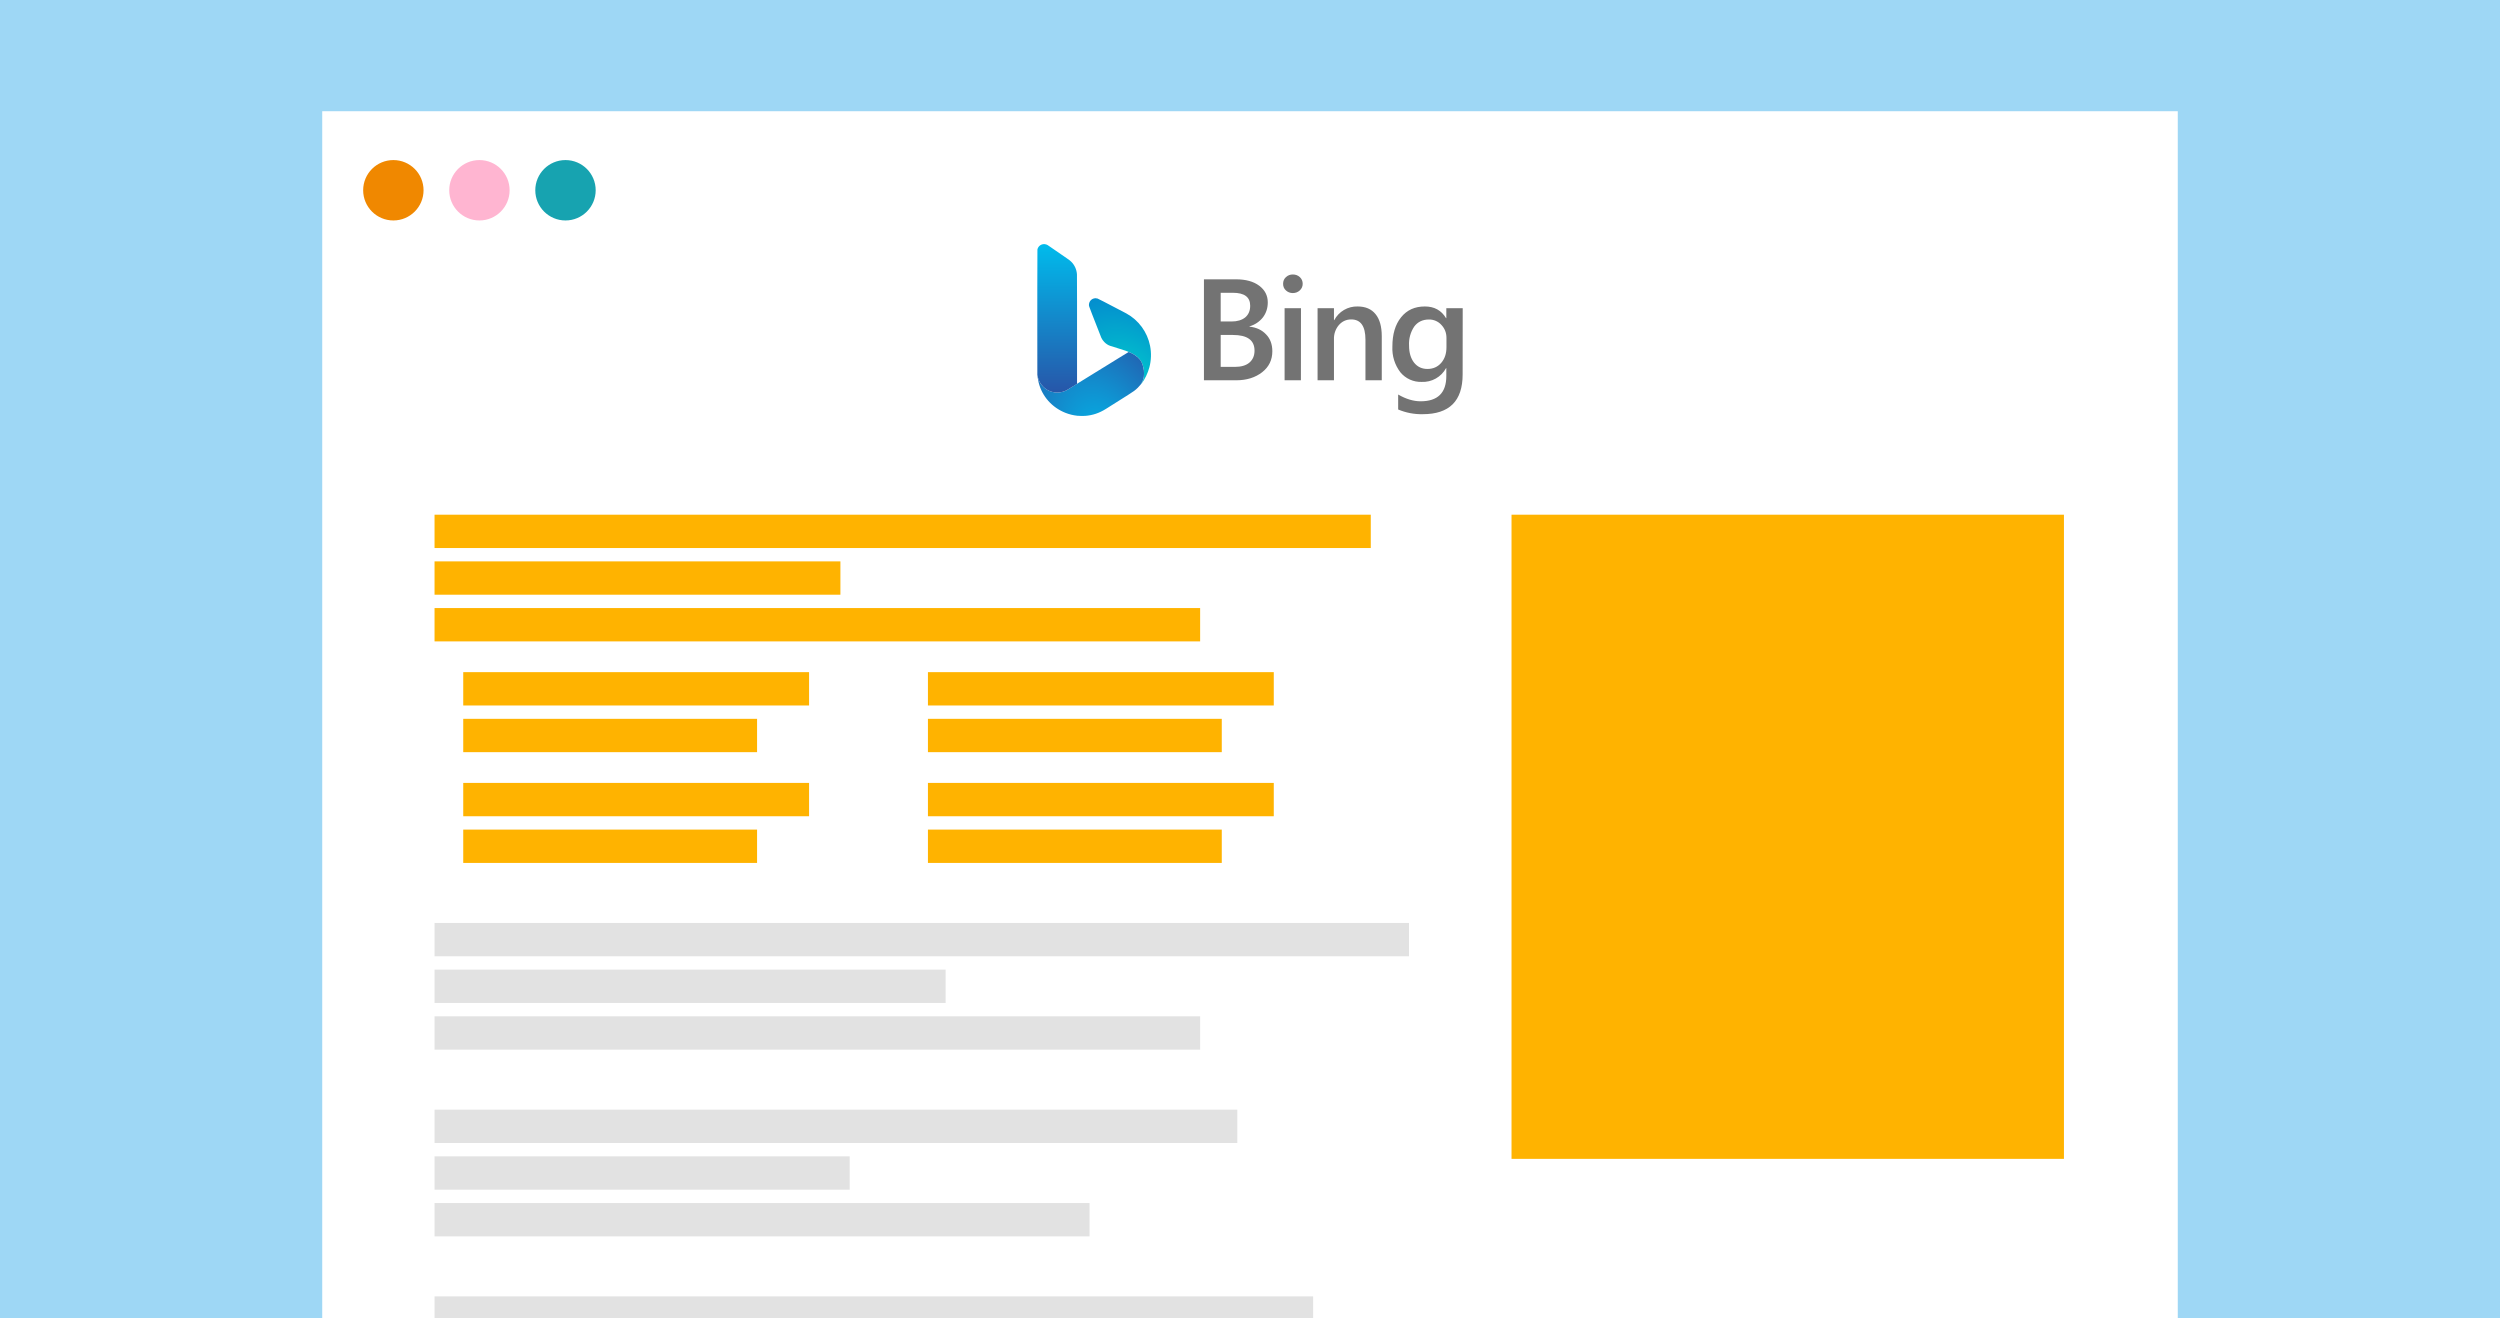 <?xml version="1.0" encoding="UTF-8"?>
<svg xmlns="http://www.w3.org/2000/svg" version="1.1" xmlns:xlink="http://www.w3.org/1999/xlink" viewBox="0 0 1650 870">
  <defs>
    <radialGradient id="Adsız_degrade" data-name="Adsız degrade" cx="2843.905" cy="6675.012" fx="2843.905" fy="6675.012" r=".111" gradientTransform="translate(2906484.388 -526698.633) rotate(-130.909) scale(529.064 -380.685)" gradientUnits="userSpaceOnUse">
      <stop offset="0" stop-color="#00cacc"/>
      <stop offset="1" stop-color="#048fce"/>
    </radialGradient>
    <radialGradient id="Adsız_degrade_2" data-name="Adsız degrade 2" cx="2832.657" cy="6686.678" fx="2832.657" fy="6686.678" r=".111" gradientTransform="translate(1022413.748 6500273.393) rotate(-23.195) scale(572.26 -953.69)" gradientUnits="userSpaceOnUse">
      <stop offset="0" stop-color="#00bbec"/>
      <stop offset="1" stop-color="#2756a9"/>
    </radialGradient>
    <linearGradient id="Adsız_degrade_3" data-name="Adsız degrade 3" x1="697.732" y1="11998.59" x2="697.732" y2="11900.632" gradientTransform="translate(0 12159.696) scale(1 -1)" gradientUnits="userSpaceOnUse">
      <stop offset="0" stop-color="#00bbec"/>
      <stop offset="1" stop-color="#2756a9"/>
    </linearGradient>
  </defs>
  <g id="Background">
    <rect y="0" width="1650" height="870" fill="#9ed7f5" stroke-width="0"/>
  </g>
  <g id="Grafik">
    <rect x="212.673" y="73.408" width="1224.653" height="796.592" fill="#fff" stroke-width="0"/>
    <circle cx="259.617" cy="125.573" r="19.93" fill="#f08800" stroke-width="0"/>
    <circle cx="316.418" cy="125.573" r="19.93" fill="#ffb5d1" stroke-width="0"/>
    <circle cx="373.22" cy="125.573" r="19.93" fill="#17a3b0" stroke-width="0"/>
    <rect x="286.798" y="339.702" width="617.915" height="22" fill="#ffb300" stroke-width="0"/>
    <rect x="286.798" y="401.319" width="505.293" height="22" fill="#ffb300" stroke-width="0"/>
    <rect x="305.734" y="443.617" width="228.255" height="22" fill="#ffb300" stroke-width="0"/>
    <rect x="305.734" y="474.426" width="193.932" height="22" fill="#ffb300" stroke-width="0"/>
    <rect x="612.435" y="443.617" width="228.255" height="22" fill="#ffb300" stroke-width="0"/>
    <rect x="612.435" y="474.426" width="193.932" height="22" fill="#ffb300" stroke-width="0"/>
    <rect x="612.435" y="547.532" width="193.932" height="22" fill="#ffb300" stroke-width="0"/>
    <rect x="305.734" y="516.723" width="228.255" height="22" fill="#ffb300" stroke-width="0"/>
    <rect x="305.734" y="547.532" width="193.932" height="22" fill="#ffb300" stroke-width="0"/>
    <rect x="612.435" y="516.723" width="228.255" height="22" fill="#ffb300" stroke-width="0"/>
    <rect x="286.798" y="370.511" width="267.872" height="22" fill="#ffb300" stroke-width="0"/>
    <rect x="286.798" y="609.149" width="643.144" height="22" fill="#e2e2e2" stroke-width="0"/>
    <rect x="286.798" y="670.766" width="505.293" height="22" fill="#e2e2e2" stroke-width="0"/>
    <rect x="286.798" y="639.957" width="337.319" height="22" fill="#e2e2e2" stroke-width="0"/>
    <rect x="286.798" y="732.383" width="529.83" height="22" fill="#e2e2e2" stroke-width="0"/>
    <rect x="286.798" y="794" width="432.298" height="22" fill="#e2e2e2" stroke-width="0"/>
    <rect x="286.798" y="855.617" width="579.872" height="14.319" fill="#e2e2e2" stroke-width="0"/>
    <rect x="286.798" y="763.191" width="274" height="22" fill="#e2e2e2" stroke-width="0"/>
    <g>
      <path d="M722.547,196.874c-2.091.243-3.685,1.941-3.833,4.082-.064.923-.044.985,2.047,6.366,4.757,12.243,5.91,15.189,6.104,15.604.47,1.004,1.13,1.949,1.955,2.797.633.651,1.051,1.001,1.757,1.472,1.241.829,1.857,1.058,6.687,2.488,4.705,1.393,7.275,2.319,9.49,3.418,2.869,1.424,4.871,3.044,6.138,4.966.909,1.379,1.713,3.852,2.063,6.342.137.973.138,3.124.002,4.004-.295,1.909-.885,3.509-1.788,4.848-.48.712-.313.593.385-.275,1.975-2.456,3.987-6.653,5.014-10.459,1.242-4.606,1.411-9.553.486-14.234-1.802-9.117-7.557-16.984-15.663-21.411-.509-.278-2.449-1.295-5.079-2.662-.399-.208-.943-.492-1.209-.631-.266-.14-.81-.424-1.209-.631-.399-.207-1.548-.806-2.553-1.33-1.005-.524-2.13-1.111-2.499-1.303-1.126-.587-1.882-.982-2.446-1.277-2.606-1.364-3.709-1.916-4.024-2.011-.33-.1-1.168-.229-1.378-.212-.044.004-.246.026-.447.049Z" fill="url(#Adsız_degrade)" fill-rule="evenodd" stroke-width="0"/>
      <path d="M728.228,242.577c-.144.086-.347.209-.451.275-.104.066-.333.209-.511.317-.651.4-2.382,1.466-3.87,2.385-.978.604-1.123.693-2.365,1.464-.443.275-.915.565-1.048.644-.133.079-.701.429-1.263.778-.562.348-1.541.953-2.177,1.344-.636.391-1.772,1.092-2.526,1.558-.754.466-1.745,1.078-2.204,1.359-.458.281-.881.552-.941.603-.088.075-4.163,2.6-6.208,3.845-1.553.946-3.35,1.579-5.189,1.827-.856.116-2.476.116-3.33,0-2.315-.313-4.448-1.176-6.274-2.54-.716-.535-2.065-1.883-2.581-2.579-1.215-1.641-2.001-3.4-2.408-5.391-.094-.458-.182-.845-.197-.86-.038-.038.031.654.155,1.559.129.941.404,2.302.7,3.467,2.29,9.01,8.806,16.338,17.628,19.825,2.54,1.004,5.104,1.636,7.893,1.946,1.048.117,4.015.164,5.108.081,5.016-.38,9.384-1.856,13.864-4.688.399-.252,1.149-.725,1.666-1.051.517-.326,1.17-.74,1.451-.92.281-.18.619-.393.752-.473.133-.08.399-.247.591-.372.192-.124,1.014-.644,1.827-1.156l3.251-2.053,1.116-.705.04-.025.123-.078.058-.037.822-.519,2.84-1.794c3.619-2.274,4.698-3.072,6.379-4.719.701-.686,1.758-1.858,1.81-2.007.011-.03.198-.32.417-.644.89-1.316,1.483-2.929,1.777-4.831.136-.88.135-3.031-.002-4.004-.265-1.882-.866-4.016-1.514-5.375-1.063-2.228-3.327-4.253-6.58-5.884-.898-.45-1.826-.862-1.929-.857-.049.003-3.076,1.853-6.727,4.112-3.651,2.259-6.819,4.22-7.041,4.357-.222.138-.603.37-.847.517l-2.089,1.296Z" fill="url(#Adsız_degrade_2)" stroke-width="0"/>
      <path d="M684.632,231.739l.016,15.734.204.914c.637,2.857,1.74,4.916,3.658,6.829.902.9,1.592,1.442,2.57,2.021,2.069,1.224,4.295,1.828,6.734,1.827,2.554-.001,4.764-.638,7.041-2.03.384-.235,1.89-1.162,3.346-2.06l2.647-1.633v-54.414c-.001-10.895-.021-17.366-.056-17.874-.217-3.19-1.551-6.123-3.795-8.341-.688-.681-1.277-1.135-3.029-2.341-.872-.6-2.468-1.7-3.547-2.443-1.079-.744-2.857-1.969-3.95-2.722-1.094-.754-2.654-1.829-3.467-2.389-1.693-1.168-1.826-1.249-2.338-1.432-.666-.238-1.372-.326-2.042-.253-1.955.211-3.521,1.623-3.927,3.542-.063.299-.075,4.273-.076,25.842v25.489h-.003l.016,15.734Z" fill="url(#Adsız_degrade_3)" stroke-width="0"/>
      <path d="M794.604,250.98v-66.629h21.159c6.442,0,11.568,1.411,15.329,4.232,3.761,2.821,5.642,6.489,5.642,11.003,0,3.762-1.081,7.053-3.198,9.874-2.263,2.863-5.373,4.936-8.886,5.925v.188c4.608.517,8.229,2.21,10.955,5.125,2.775,2.821,4.138,6.583,4.138,11.144,0,5.69-2.257,10.345-6.724,13.824-4.467,3.479-10.156,5.313-17.021,5.313h-21.395ZM805.653,193.239v18.949h7.147c3.856,0,6.865-.94,9.028-2.68,2.21-1.881,3.291-4.42,3.291-7.711,0-5.737-3.808-8.558-11.425-8.558h-8.041ZM805.653,221.075v21.065h9.405c4.137,0,7.335-.94,9.544-2.821,2.257-1.928,3.386-4.561,3.386-7.899,0-6.912-4.749-10.345-14.341-10.345h-7.994ZM853.239,193.427c-1.74,0-3.292-.611-4.515-1.74-1.269-1.129-1.881-2.586-1.881-4.373s.611-3.244,1.881-4.42c1.27-1.176,2.775-1.74,4.561-1.74s3.338.564,4.609,1.74c1.269,1.176,1.881,2.68,1.881,4.42,0,1.693-.611,3.103-1.881,4.326-1.27,1.176-2.822,1.787-4.655,1.787ZM858.599,250.98h-10.767v-47.585h10.815l-.048,47.585ZM911.968,250.98h-10.768v-26.802c0-8.934-3.15-13.354-9.404-13.354-3.292,0-6.019,1.27-8.182,3.762-2.176,2.585-3.316,5.886-3.198,9.263v27.131h-10.815v-47.585h10.815v7.899h.188c1.473-2.794,3.697-5.12,6.423-6.715,2.726-1.595,5.843-2.397,8.999-2.313,5.173,0,9.122,1.693,11.849,5.078,2.727,3.338,4.092,8.182,4.092,14.576v29.059ZM965.337,247.172c0,17.445-8.746,26.191-26.331,26.191-5.567.127-11.096-.93-16.222-3.104v-9.874c5.171,3.009,10.156,4.467,14.811,4.467,11.286,0,16.974-5.549,16.974-16.693v-5.172h-.188c-1.563,2.866-3.898,5.235-6.741,6.84-2.842,1.604-6.079,2.379-9.339,2.235-2.662.085-5.307-.438-7.736-1.53-2.428-1.092-4.574-2.724-6.277-4.771-3.747-4.875-5.631-10.928-5.313-17.069,0-8.088,1.881-14.482,5.736-19.278,3.856-4.796,9.028-7.147,15.705-7.147,6.254,0,10.909,2.586,13.965,7.711h.188v-6.583h10.815l-.047,43.777ZM954.663,229.21v-6.207c0-3.338-1.129-6.207-3.338-8.558-1.041-1.156-2.319-2.073-3.748-2.69-1.428-.617-2.972-.918-4.527-.883-4.092,0-7.289,1.552-9.593,4.561-2.52,3.718-3.743,8.164-3.479,12.649,0,4.702,1.129,8.417,3.291,11.238,2.257,2.821,5.173,4.185,8.84,4.185,3.763,0,6.772-1.364,9.076-3.997,2.35-2.727,3.479-6.113,3.479-10.345v.047Z" fill="#737373" stroke-width="0"/>
    </g>
    <rect x="997.606" y="339.702" width="364.596" height="425.149" fill="#ffb300" stroke-width="0"/>
  </g>
</svg>